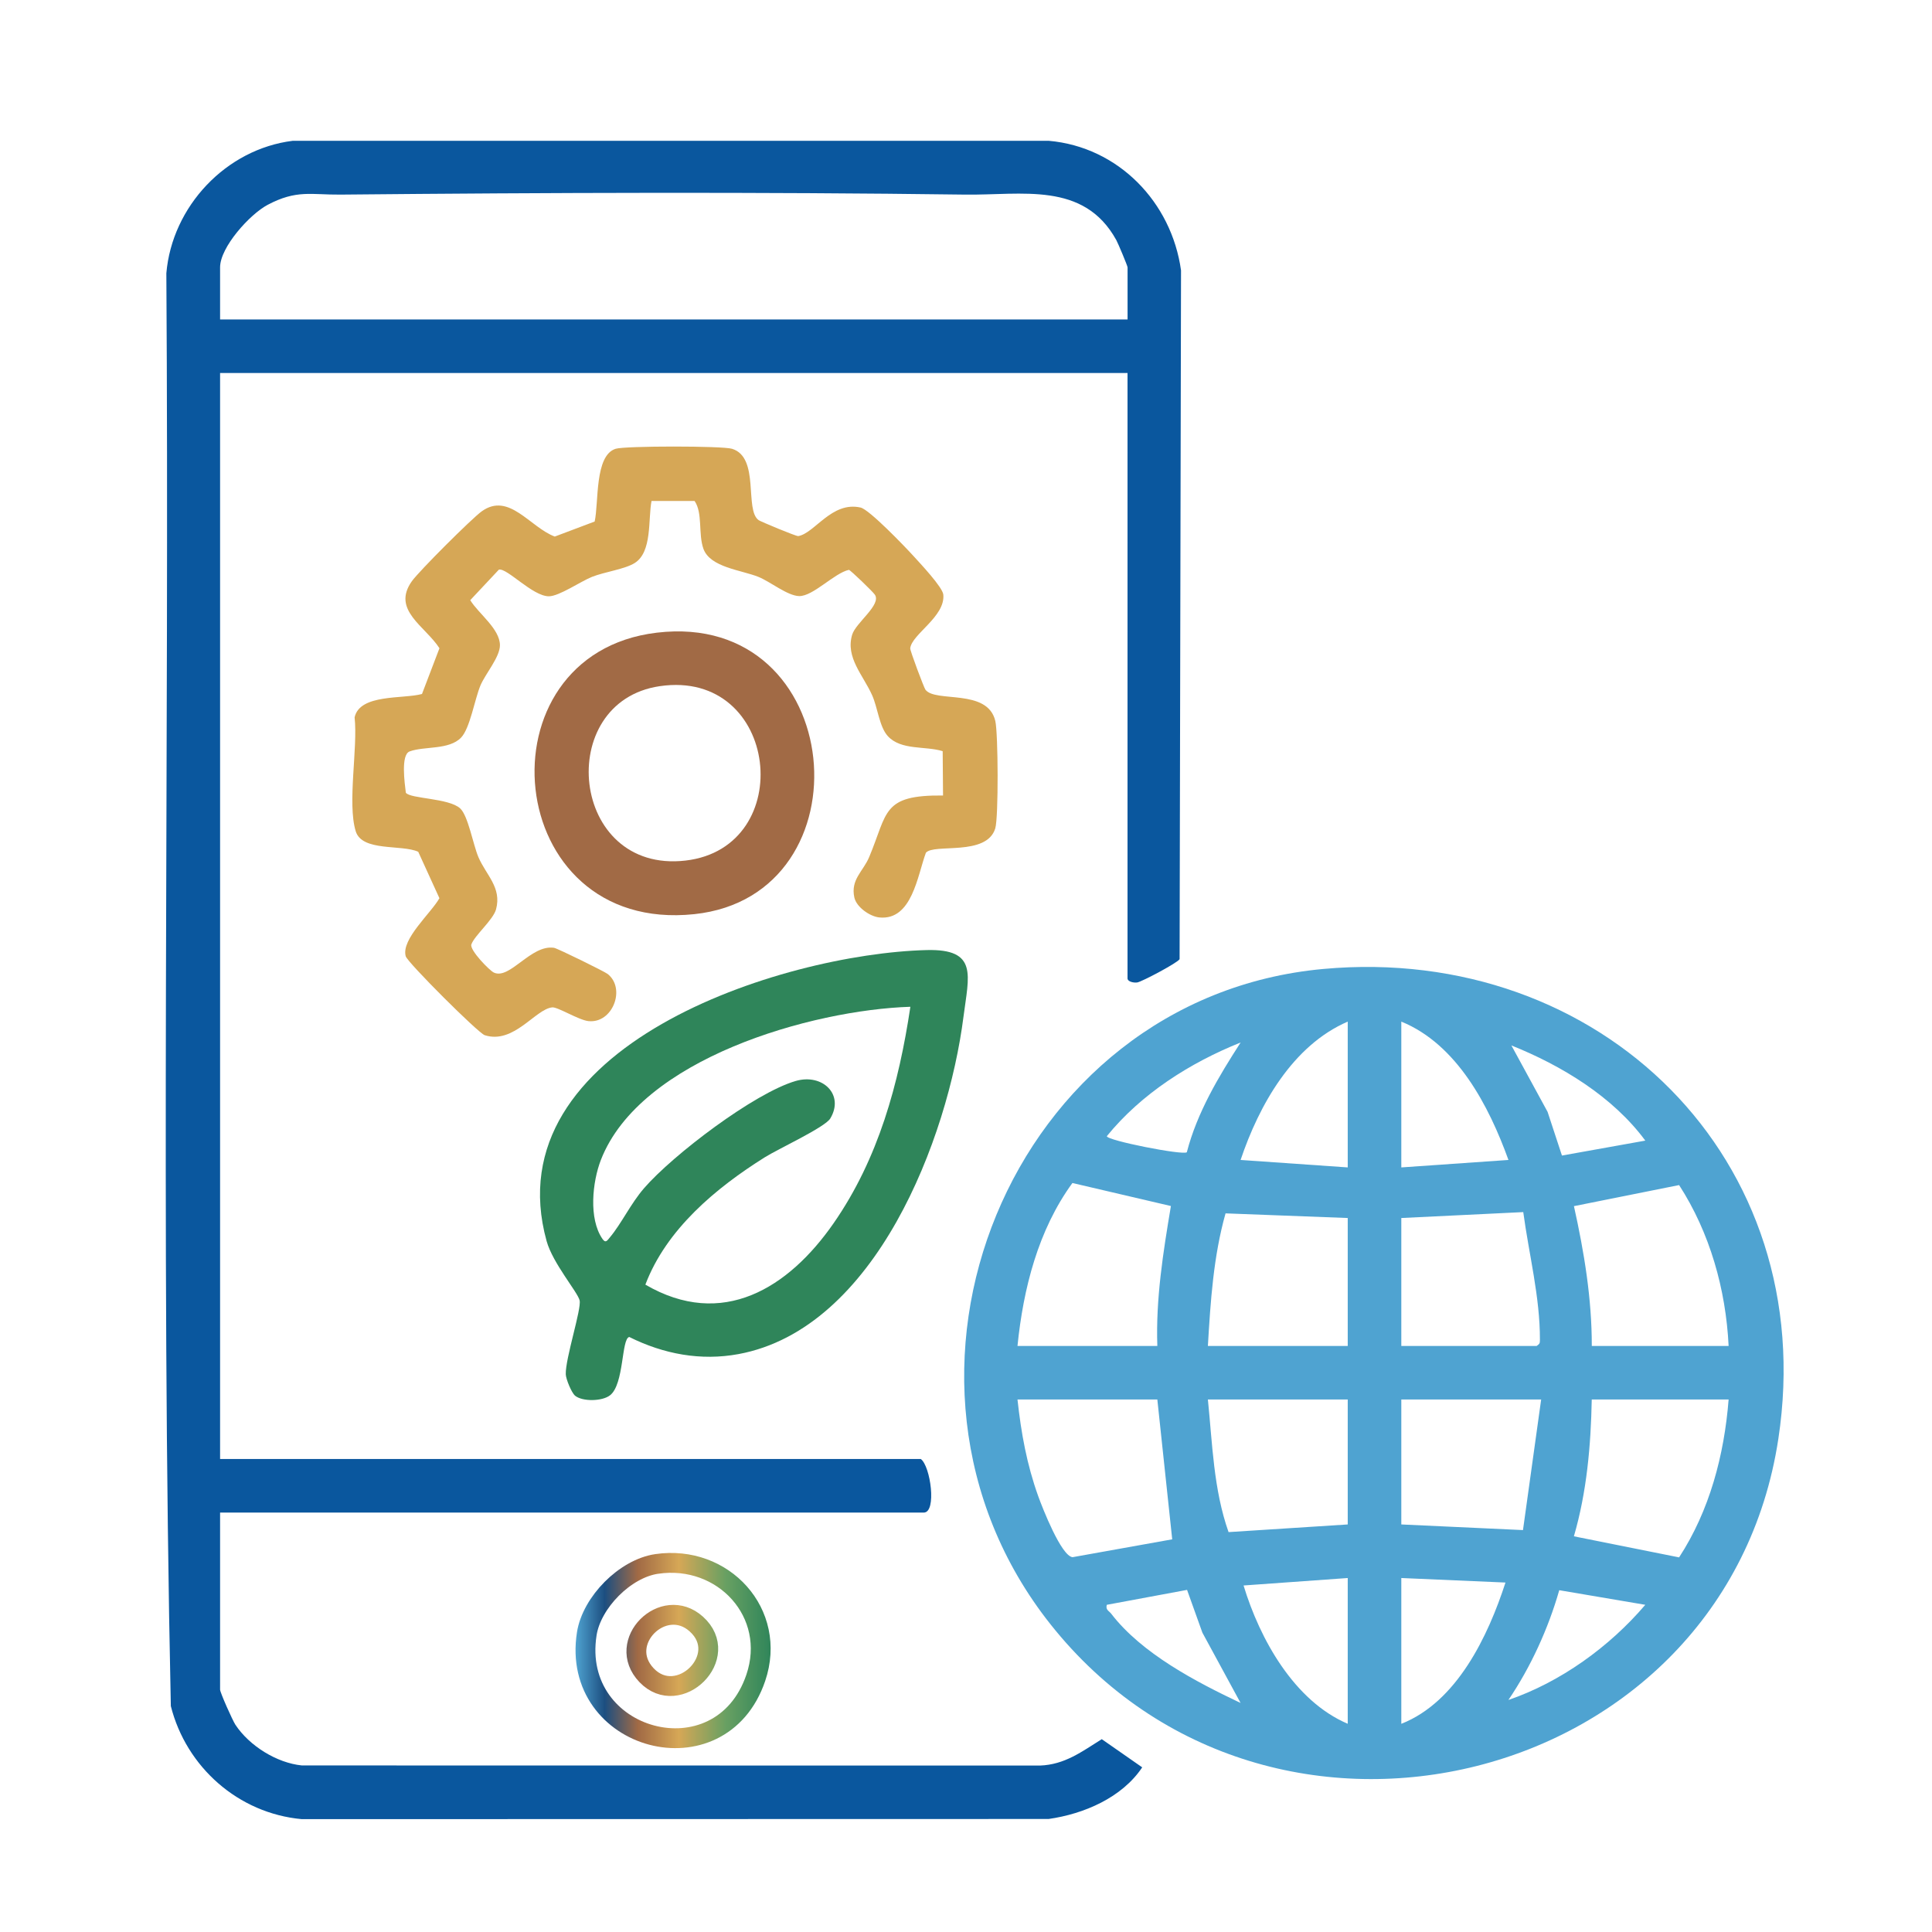 <?xml version="1.0" encoding="UTF-8"?>
<svg id="Layer_1" xmlns="http://www.w3.org/2000/svg" xmlns:xlink="http://www.w3.org/1999/xlink" version="1.1" viewBox="0 0 486.85 486.85">
  <!-- Generator: Adobe Illustrator 30.0.0, SVG Export Plug-In . SVG Version: 2.1.1 Build 123)  -->
  <defs>
    <style>
      .st0 {
        fill: #0a579e;
      }

      .st1 {
        fill: #4fa3d1;
      }

      .st2 {
        fill: #2f855a;
      }

      .st3 {
        fill: none;
        stroke: url(#linear-gradient);
        stroke-miterlimit: 10;
        stroke-width: 5px;
      }

      .st4 {
        fill: #d6a756;
      }

      .st5 {
        fill: #a16a45;
      }
    </style>
    <linearGradient id="linear-gradient" x1="145.03" y1="415.92" x2="194.19" y2="415.92" gradientUnits="userSpaceOnUse">
      <stop offset="0" stop-color="#4fa3d1"/>
      <stop offset=".15" stop-color="#1c4e80"/>
      <stop offset=".32" stop-color="#a16a45"/>
      <stop offset=".53" stop-color="#d6a756"/>
      <stop offset=".77" stop-color="#68a062"/>
      <stop offset="1" stop-color="#2f855a"/>
    </linearGradient>
  </defs>
  <g id="_0JPcxH">
    <path class="st1" d="M333.47,244.17c69.77-6.36,125.38,47.88,114.66,118.41-13.36,87.94-128.27,116.36-183.46,46.67-49.12-62.02-10.05-157.89,68.8-165.08h0ZM339.62,257.44c-13.92,6.01-22.36,21.07-27,34.86l27,1.88v-36.74h0ZM353.12,257.44v36.74l27-1.88c-4.91-13.59-12.96-29.14-27-34.86ZM312.63,262.7c-12.76,5.12-25.02,12.9-33.72,23.61-.02,1.08,19.2,4.87,20.16,4.05,2.59-10.01,8.02-19.08,13.56-27.66h0ZM414.6,287.42c-8.17-11.07-21.06-18.9-33.74-23.98l9.12,16.74,3.62,11.01,20.99-3.76h0ZM291.64,339.17c-.41-11.85,1.47-23.63,3.42-35.26l-24.82-5.8c-8.63,11.84-12.38,26.6-13.84,41.06h35.24,0ZM401.11,339.17h34.49c-.7-14.27-4.72-28.55-12.48-40.54l-26.5,5.31c2.57,11.55,4.52,23.34,4.5,35.23h0ZM339.62,306.93l-30.79-1.17c-3.06,10.85-3.79,22.2-4.45,33.41h35.24v-32.24h0ZM353.12,306.93v32.24h34.11c.77-.56.81-.65.82-1.53.03-10.84-2.77-21.53-4.2-32.2l-30.73,1.49h0ZM291.64,352.66h-35.24c.92,8.44,2.35,16.38,5.23,24.38,1.05,2.92,5.8,15.08,8.65,15.36l25.11-4.5-3.75-35.24ZM339.62,352.66h-35.24c1.14,11.18,1.42,22.71,5.21,33.42l30.03-1.93v-31.49h0ZM388.36,352.66h-35.24v31.49l30.66,1.42,4.58-32.91ZM435.6,352.66h-34.49c-.22,11.59-1.25,23.33-4.5,34.48l26.51,5.31c7.69-11.79,11.38-25.81,12.48-39.79h0ZM339.62,397.65l-26.25,1.88c4.09,13.5,12.73,29.08,26.25,34.85v-36.74h0ZM353.12,397.65v36.74c14.02-5.52,21.86-22.08,26.25-35.6l-26.25-1.14ZM312.62,429.14l-9.63-17.73-3.86-10.77-20.23,3.76c-.34,1.3.54,1.5,1.12,2.25,7.73,10.06,21.39,17.17,32.61,22.49h0ZM414.6,404.4l-21.68-3.68c-2.76,9.67-7.2,19.39-12.81,27.66,13.11-4.48,25.48-13.4,34.49-23.98h0Z"/>
    <path class="st0" d="M284.14,93.99H55.46v273.67h176.57c2.46,1.75,4.07,13.5.75,13.5H55.46v44.61c0,.73,3.16,7.8,3.87,8.87,3.52,5.3,10.4,9.61,16.75,10.24l185.96.03c6.29-.22,10.59-3.53,15.6-6.65l10.19,7.1c-5.1,7.64-14.7,11.75-23.58,13.01l-188.21.04c-15.96-1.45-29.11-13.11-32.99-28.49-2.57-120.14-.34-240.75-1.13-361.07,1.44-16.81,15.02-31.29,31.86-33.37h190.5c17.55,1.54,30.95,15.47,33.33,32.65l-.36,173.57c-.42.87-9.52,5.7-10.67,5.87-.95.14-2.45-.23-2.45-1.01V93.99h0ZM284.14,80.5v-13.12c0-.37-2.38-6.05-2.85-6.9-8.2-14.83-23.77-11.25-38.05-11.44-52.32-.69-104.76-.5-157.45,0-7.35.07-11.03-1.3-18.35,2.58-4.49,2.38-11.98,10.66-11.98,15.76v13.12h228.68Z"/>
    <path class="st4" d="M164.18,126.23c-.89,4.66.21,12.84-4.23,15.64-2.46,1.56-7.62,2.24-10.76,3.49-2.84,1.13-8.29,4.9-10.88,4.9-4.11,0-10.59-7.24-12.6-6.71l-7.21,7.69c2.04,3.35,7.48,7.22,7.48,11.36,0,2.99-3.68,7.2-4.91,10.13-1.45,3.48-2.63,10.79-4.87,13.13-3.05,3.19-9.3,2.12-12.99,3.5-2.25.85-1.23,8.02-.94,10.4,1.08,1.54,10.81,1.33,13.68,3.94,2.02,1.84,3.27,9.15,4.6,12.27,1.93,4.53,5.94,7.68,4.45,13.18-.72,2.65-5.43,6.59-6.22,8.84-.49,1.4,4.57,6.58,5.67,7.09,4.02,1.88,9.35-7.12,15.16-6.24.84.13,12.7,5.95,13.51,6.59,4.66,3.66,1.27,12.56-4.86,11.88-2.44-.27-7.73-3.59-9.09-3.46-4.25.41-9.69,9.37-17.03,7.01-1.62-.52-19.46-18.32-19.9-19.89-1.21-4.29,6.42-10.9,8.49-14.63l-5.34-11.7c-4.18-1.91-14.18.05-15.76-5.2-2.14-7.09.57-20.86-.27-28.68,1.33-5.96,12.21-4.57,16.98-5.88l4.4-11.53c-3.59-5.59-12.12-9.62-6.95-16.89,1.78-2.51,15.1-15.82,17.62-17.62,6.86-4.91,12.12,4.02,18.39,6.37l10.05-3.79c1.07-4.72-.07-16.65,5.29-18.33,2.41-.75,26.86-.75,29.32,0,7.11,2.16,3.05,15.45,6.74,18,.46.32,9.43,4.09,9.96,4,4.14-.71,8.44-8.84,15.71-7.19,2.2.5,11.2,9.88,13.3,12.19,1.74,1.91,7.37,7.89,7.54,9.75.53,5.57-7.96,9.97-8.34,13.54-.06.55,3.46,9.91,3.83,10.41,2.51,3.37,15.64-.4,17.61,7.88.73,3.09.83,24.33-.01,27.08-2.18,7.12-15.45,3.73-17.48,6.14-2.12,5.71-3.48,17.12-11.73,16.3-2.39-.24-5.77-2.6-6.3-5.03-.99-4.54,2.23-6.57,3.74-10.19,4.73-11.27,3.17-15.66,18.61-15.51l-.09-11.17c-4.35-1.36-10.47-.14-13.82-3.79-2.14-2.34-2.54-7.12-3.95-10.29-2.25-5.06-6.77-9.52-5.04-15.27.92-3.05,7.46-7.55,5.71-10.1-.49-.73-6.1-6.16-6.54-6.24-3.69.82-9.06,6.72-12.56,6.61-2.96-.1-7.2-3.61-10.21-4.83-4.32-1.75-12.2-2.37-13.89-7.11-1.33-3.75-.13-8.99-2.22-12.03h-10.87,0Z"/>
    <path class="st2" d="M144.9,351.69c-.86-.71-2.29-4.15-2.33-5.38-.12-3.97,4-16.46,3.49-18.62-.5-2.12-6.76-9.33-8.32-14.95-13.56-49.05,59.08-72.38,95.75-73.33,13.06-.34,10.63,6.41,9.3,16.8-3.92,30.75-22.16,78.62-56.69,85.01-9.52,1.76-18.89,0-27.53-4.31-2.01.41-1.26,11.86-4.83,14.68-1.96,1.55-6.96,1.66-8.85.1h0ZM229.41,253.7c-24.88.8-68.05,13.03-77.99,38.59-2.14,5.51-3.13,14.8.39,19.9.81,1.18,1.2.43,1.88-.38,2.92-3.49,5.24-8.5,8.61-12.39,7.26-8.38,27.78-23.99,38.21-27.02,6.76-1.96,12.34,3.44,8.71,9.46-1.34,2.22-13.22,7.71-16.48,9.76-12.33,7.73-24.82,18.13-30.11,32.1,19.37,11.29,36.06.92,47.46-15.51,11.28-16.26,16.41-35.11,19.32-54.52h0Z"/>
    <path class="st5" d="M165.51,159.43c48.02-5.72,53.99,66.23,9.45,70.93-48.66,5.14-54.9-65.52-9.45-70.93ZM166.25,172.91c-26.76,3.92-22.64,47.29,6.47,43.95,28.41-3.26,23.73-48.38-6.47-43.95Z"/>
    <path class="st3" d="M165.5,394.1c16.77-2.45,30.48,12.4,24.95,28.7-8.89,26.22-46.83,15.97-42.59-11.1,1.24-7.9,9.64-16.43,17.63-17.6h0ZM162.93,422.14c8.1,8.49,21.6-4.75,12.53-12.9-8.26-7.42-20.46,4.59-12.53,12.9Z"/>
  </g>
</svg>